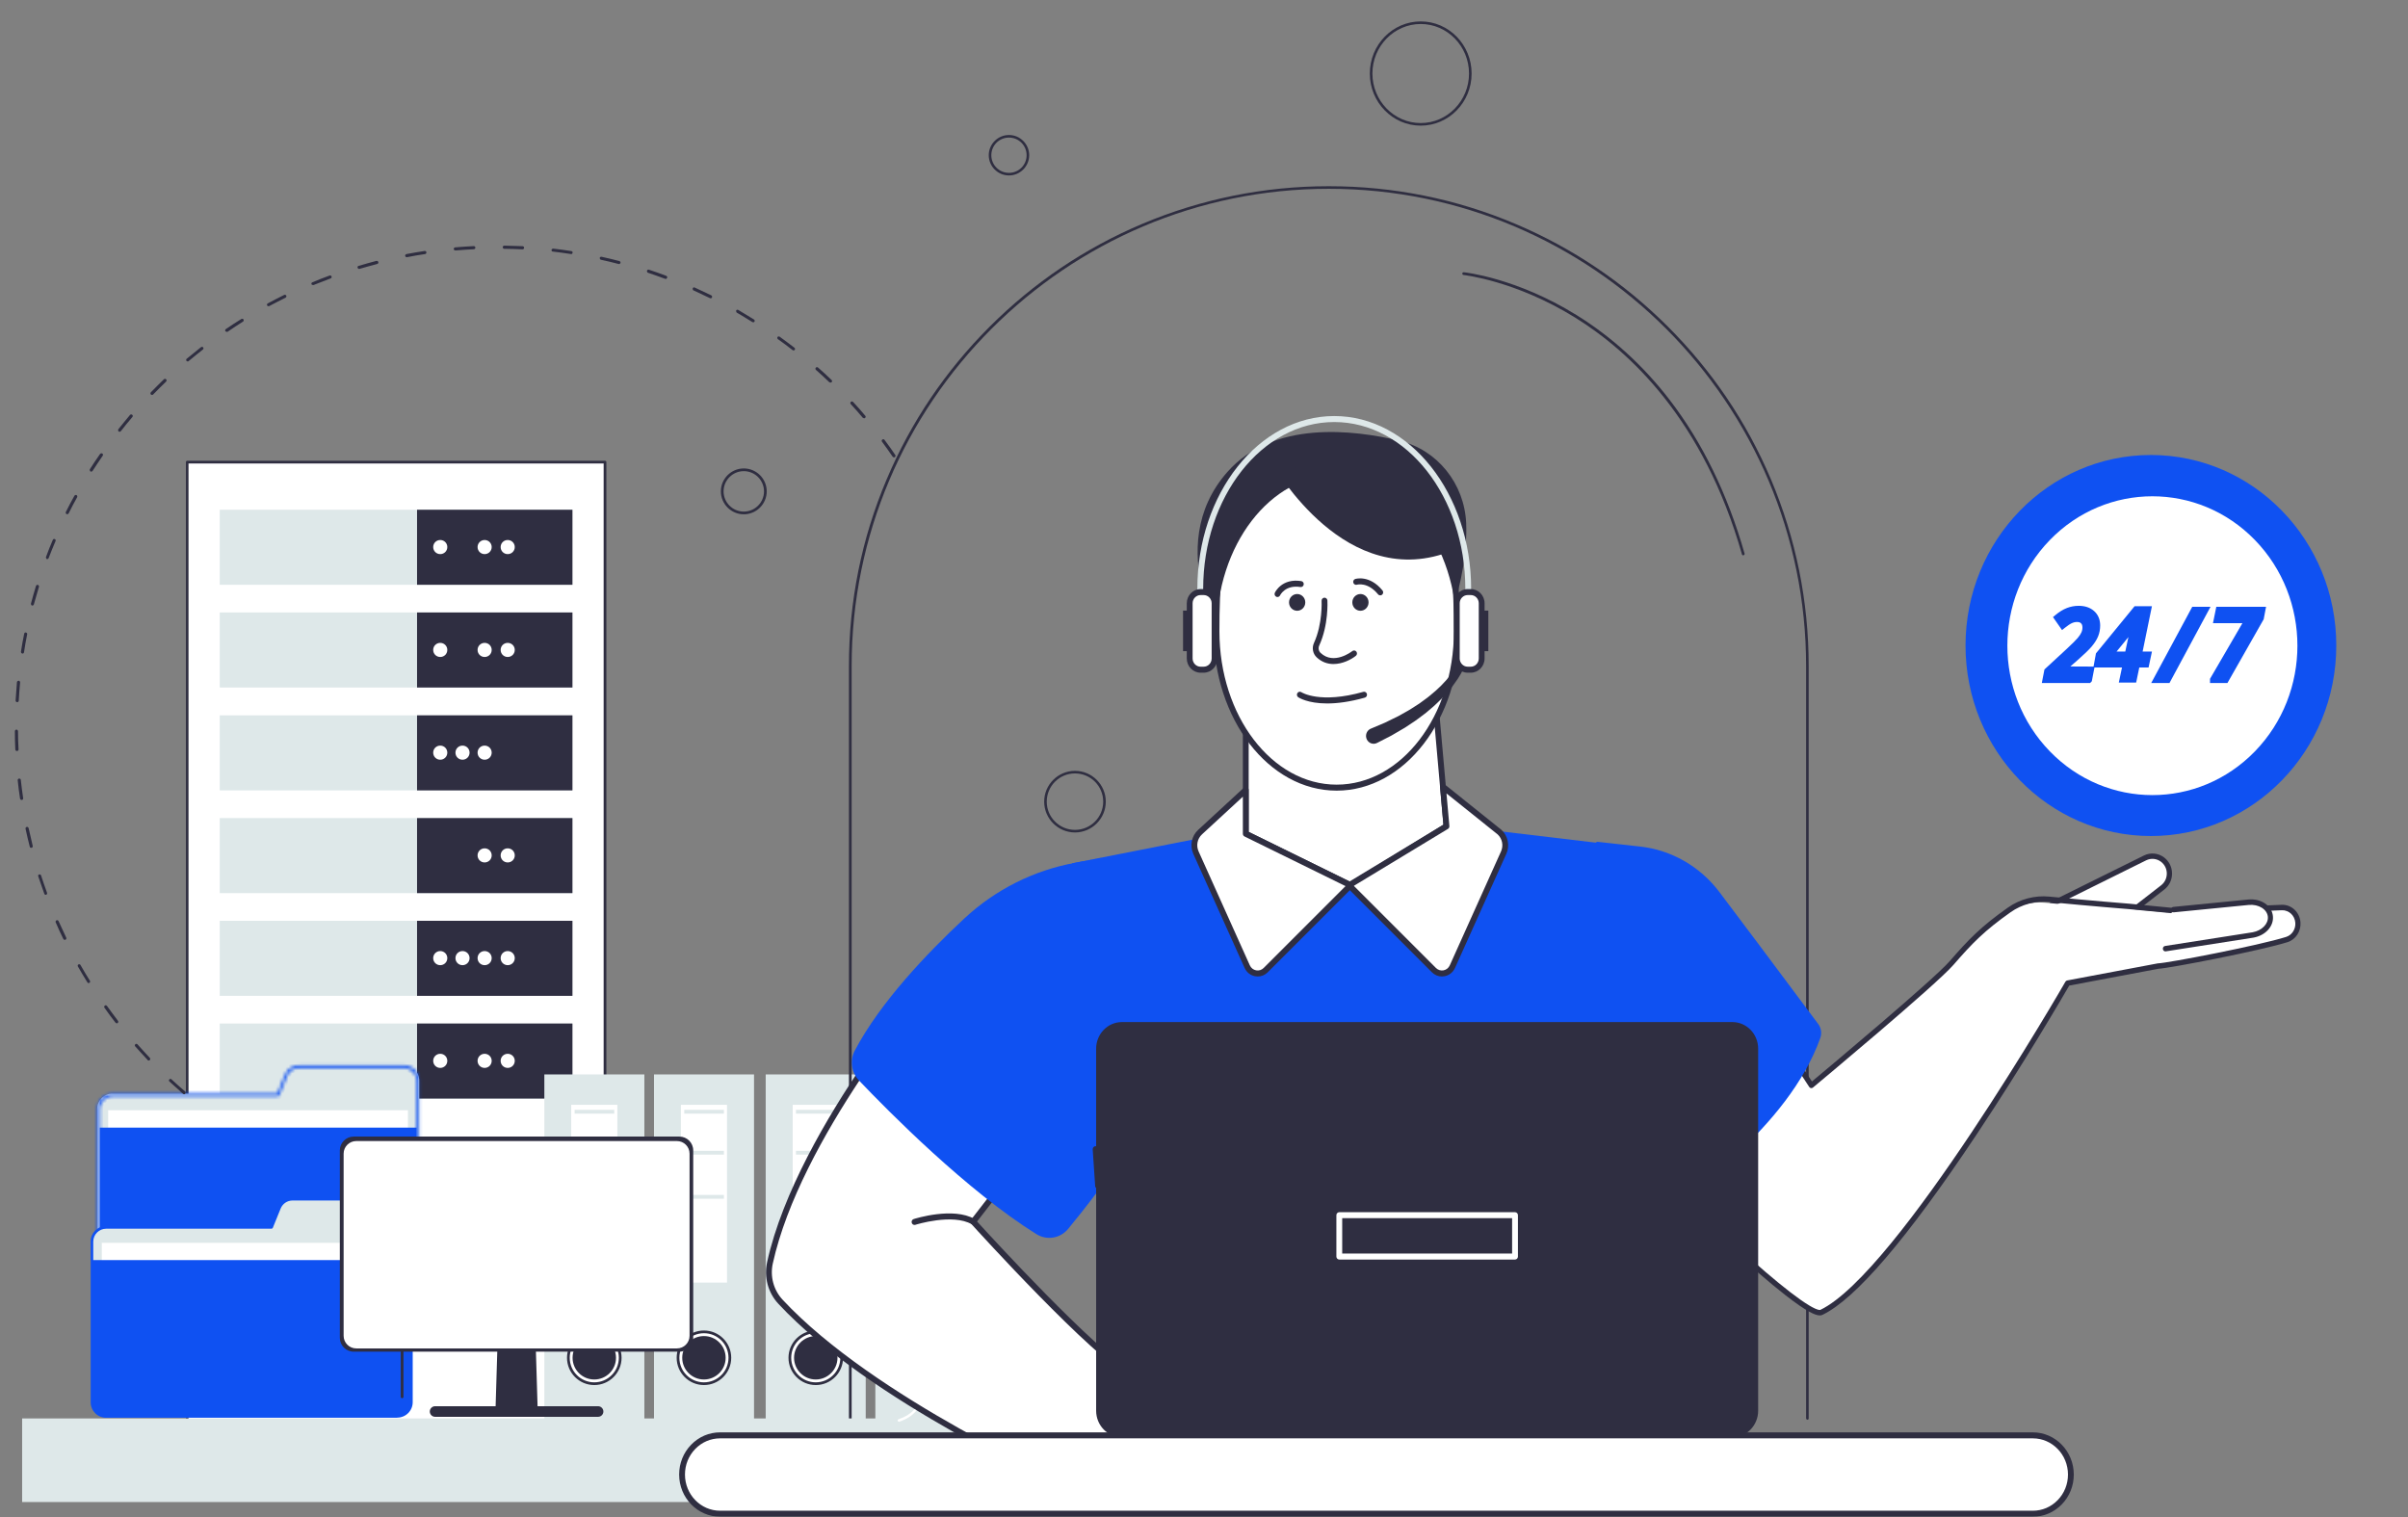 <svg width="730" height="460" viewBox="0 0 730 460" fill="none" xmlns="http://www.w3.org/2000/svg">
<rect x="0" y="0" width="730" height="460" fill="#808080" stroke="none"/>
<mask id="mask0_9_1876" style="mask-type:luminance" maskUnits="userSpaceOnUse" x="0" y="0" width="730" height="460">
<path d="M729.88 0H0V460H729.88V0Z" fill="white"/>
</mask>
<g mask="url(#mask0_9_1876)">
<path d="M183.371 140.094H56.737V443.967H183.371V140.094Z" fill="white"/>
<path d="M183.413 444.378H56.779C56.573 444.378 56.367 444.213 56.367 443.966V140.095C56.367 139.889 56.532 139.683 56.779 139.683H183.413C183.618 139.683 183.824 139.848 183.824 140.095V443.966C183.824 444.172 183.66 444.378 183.413 444.378ZM57.149 443.596H183.001V140.506H57.149V443.555V443.596Z" fill="#2F2E41"/>
<path d="M173.539 154.535H66.611V177.286H173.539V154.535Z" fill="#DEE8E9"/>
<path d="M173.538 154.535H126.431V177.286H173.538V154.535Z" fill="#2F2E41"/>
<path d="M135.606 165.849C135.606 167.042 134.66 167.988 133.467 167.988C132.273 167.988 131.327 167.042 131.327 165.849C131.327 164.656 132.273 163.71 133.467 163.71C134.66 163.71 135.606 164.656 135.606 165.849Z" fill="white"/>
<path d="M149.059 165.849C149.059 167.042 148.113 167.988 146.92 167.988C145.727 167.988 144.781 167.042 144.781 165.849C144.781 164.656 145.727 163.71 146.92 163.71C148.113 163.71 149.059 164.656 149.059 165.849Z" fill="white"/>
<path d="M156.053 165.849C156.053 167.042 155.107 167.988 153.914 167.988C152.721 167.988 151.774 167.042 151.774 165.849C151.774 164.656 152.721 163.71 153.914 163.71C155.107 163.71 156.053 164.656 156.053 165.849Z" fill="white"/>
<path d="M173.539 185.679H66.611V208.431H173.539V185.679Z" fill="#DEE8E9"/>
<path d="M173.538 185.679H126.431V208.431H173.538V185.679Z" fill="#2F2E41"/>
<path d="M135.606 197.034C135.606 198.227 134.66 199.174 133.467 199.174C132.273 199.174 131.327 198.227 131.327 197.034C131.327 195.841 132.273 194.895 133.467 194.895C134.66 194.895 135.606 195.841 135.606 197.034Z" fill="white"/>
<path d="M149.059 197.034C149.059 198.227 148.113 199.174 146.92 199.174C145.727 199.174 144.781 198.227 144.781 197.034C144.781 195.841 145.727 194.895 146.92 194.895C148.113 194.895 149.059 195.841 149.059 197.034Z" fill="white"/>
<path d="M156.053 197.034C156.053 198.227 155.107 199.174 153.914 199.174C152.721 199.174 151.774 198.227 151.774 197.034C151.774 195.841 152.721 194.895 153.914 194.895C155.107 194.895 156.053 195.841 156.053 197.034Z" fill="white"/>
<path d="M173.539 216.865H66.611V239.616H173.539V216.865Z" fill="#DEE8E9"/>
<path d="M173.538 216.865H126.431V239.616H173.538V216.865Z" fill="#2F2E41"/>
<path d="M135.606 228.179C135.606 229.372 134.66 230.318 133.467 230.318C132.273 230.318 131.327 229.372 131.327 228.179C131.327 226.986 132.273 226.04 133.467 226.04C134.66 226.04 135.606 226.986 135.606 228.179Z" fill="white"/>
<path d="M142.353 228.179C142.353 229.372 141.407 230.318 140.214 230.318C139.021 230.318 138.075 229.372 138.075 228.179C138.075 226.986 139.021 226.04 140.214 226.04C141.407 226.04 142.353 226.986 142.353 228.179Z" fill="white"/>
<path d="M149.059 228.179C149.059 229.372 148.113 230.318 146.92 230.318C145.727 230.318 144.781 229.372 144.781 228.179C144.781 226.986 145.727 226.04 146.92 226.04C148.113 226.04 149.059 226.986 149.059 228.179Z" fill="white"/>
<path d="M173.539 248.009H66.611V270.76H173.539V248.009Z" fill="#DEE8E9"/>
<path d="M173.538 248.009H126.431V270.761H173.538V248.009Z" fill="#2F2E41"/>
<path d="M149.059 259.323C149.059 260.516 148.113 261.462 146.92 261.462C145.727 261.462 144.781 260.516 144.781 259.323C144.781 258.13 145.727 257.184 146.92 257.184C148.113 257.184 149.059 258.13 149.059 259.323Z" fill="white"/>
<path d="M156.053 259.323C156.053 260.516 155.107 261.462 153.914 261.462C152.721 261.462 151.774 260.516 151.774 259.323C151.774 258.13 152.721 257.184 153.914 257.184C155.107 257.184 156.053 258.13 156.053 259.323Z" fill="white"/>
<path d="M173.539 279.153H66.611V301.904H173.539V279.153Z" fill="#DEE8E9"/>
<path d="M173.538 279.153H126.431V301.904H173.538V279.153Z" fill="#2F2E41"/>
<path d="M135.606 290.467C135.606 291.66 134.66 292.606 133.467 292.606C132.273 292.606 131.327 291.66 131.327 290.467C131.327 289.274 132.273 288.328 133.467 288.328C134.66 288.328 135.606 289.274 135.606 290.467Z" fill="white"/>
<path d="M142.353 290.467C142.353 291.66 141.407 292.606 140.214 292.606C139.021 292.606 138.075 291.66 138.075 290.467C138.075 289.274 139.021 288.328 140.214 288.328C141.407 288.328 142.353 289.274 142.353 290.467Z" fill="white"/>
<path d="M149.059 290.467C149.059 291.66 148.113 292.606 146.92 292.606C145.727 292.606 144.781 291.66 144.781 290.467C144.781 289.274 145.727 288.328 146.92 288.328C148.113 288.328 149.059 289.274 149.059 290.467Z" fill="white"/>
<path d="M156.053 290.467C156.053 291.66 155.107 292.606 153.914 292.606C152.721 292.606 151.774 291.66 151.774 290.467C151.774 289.274 152.721 288.328 153.914 288.328C155.107 288.328 156.053 289.274 156.053 290.467Z" fill="white"/>
<path d="M173.539 310.297H66.611V333.049H173.539V310.297Z" fill="#DEE8E9"/>
<path d="M173.538 310.297H126.431V333.049H173.538V310.297Z" fill="#2F2E41"/>
<path d="M135.606 321.611C135.606 322.804 134.66 323.751 133.467 323.751C132.273 323.751 131.327 322.804 131.327 321.611C131.327 320.418 132.273 319.472 133.467 319.472C134.66 319.472 135.606 320.418 135.606 321.611Z" fill="white"/>
<path d="M149.059 321.611C149.059 322.804 148.113 323.751 146.92 323.751C145.727 323.751 144.781 322.804 144.781 321.611C144.781 320.418 145.727 319.472 146.92 319.472C148.113 319.472 149.059 320.418 149.059 321.611Z" fill="white"/>
<path d="M156.053 321.611C156.053 322.804 155.107 323.751 153.914 323.751C152.721 323.751 151.774 322.804 151.774 321.611C151.774 320.418 152.721 319.472 153.914 319.472C155.107 319.472 156.053 320.418 156.053 321.611Z" fill="white"/>
<path d="M126.678 327.618V384.929C126.678 387.315 124.745 389.207 122.4 389.207H34.151C31.765 389.207 29.872 387.274 29.872 384.929V336.176C29.872 333.79 31.806 331.897 34.151 331.897H84.302L86.689 326.014C87.347 324.368 88.91 323.34 90.68 323.34H122.4C124.786 323.34 126.678 325.273 126.678 327.618Z" fill="#DEE8E9"/>
<path d="M123.675 336.587H32.793V386.328H123.675V336.587Z" fill="white"/>
<path d="M126.678 341.854V385.381C126.678 387.521 124.745 389.249 122.4 389.249H34.151C31.765 389.249 29.872 387.521 29.872 385.381V341.854H126.72H126.678Z" fill="#0F51F2"/>
<path d="M122.4 389.66H34.151C31.559 389.66 29.461 387.562 29.461 384.97V336.217C29.461 333.625 31.559 331.527 34.151 331.527H84.056L86.319 325.891C87.018 324.122 88.746 322.928 90.68 322.928H122.4C124.992 322.928 127.09 325.027 127.09 327.619V384.929C127.09 387.521 124.992 389.619 122.4 389.619V389.66ZM34.151 332.35C32.011 332.35 30.242 334.119 30.242 336.258V385.011C30.242 387.151 32.011 388.92 34.151 388.92H122.4C124.539 388.92 126.308 387.151 126.308 385.011V327.701C126.308 325.562 124.58 323.792 122.4 323.792H90.68C89.075 323.792 87.676 324.739 87.059 326.22L84.673 332.103C84.673 332.103 84.467 332.35 84.303 332.35H34.151Z" fill="#DEE8E9"/>
<mask id="mask1_9_1876" style="mask-type:luminance" maskUnits="userSpaceOnUse" x="29" y="322" width="99" height="68">
<path d="M122.4 389.66H34.151C31.559 389.66 29.461 387.562 29.461 384.97V336.217C29.461 333.625 31.559 331.527 34.151 331.527H84.056L86.319 325.891C87.018 324.122 88.746 322.928 90.68 322.928H122.4C124.992 322.928 127.09 325.027 127.09 327.619V384.929C127.09 387.521 124.992 389.619 122.4 389.619V389.66ZM34.151 332.35C32.011 332.35 30.242 334.119 30.242 336.258V385.011C30.242 387.151 32.011 388.92 34.151 388.92H122.4C124.539 388.92 126.308 387.151 126.308 385.011V327.701C126.308 325.562 124.58 323.792 122.4 323.792H90.68C89.075 323.792 87.676 324.739 87.059 326.22L84.673 332.103C84.673 332.103 84.467 332.35 84.303 332.35H34.151Z" fill="white"/>
</mask>
<g mask="url(#mask1_9_1876)">
<path d="M122.4 389.66V390.66H123.4V389.66H122.4ZM84.056 331.527V332.527H84.732L84.984 331.9L84.056 331.527ZM86.319 325.891L87.246 326.263L87.249 326.258L86.319 325.891ZM122.4 389.619V388.619H121.4V389.619H122.4ZM87.059 326.22L86.136 325.835L86.132 325.844L87.059 326.22ZM84.673 332.103L85.441 332.743L85.541 332.623L85.6 332.479L84.673 332.103ZM122.4 388.66H34.151V390.66H122.4V388.66ZM34.151 388.66C32.111 388.66 30.461 387.01 30.461 384.97H28.461C28.461 388.114 31.007 390.66 34.151 390.66V388.66ZM30.461 384.97V336.217H28.461V384.97H30.461ZM30.461 336.217C30.461 334.178 32.111 332.527 34.151 332.527V330.527C31.007 330.527 28.461 333.073 28.461 336.217H30.461ZM34.151 332.527H84.056V330.527H34.151V332.527ZM84.984 331.9L87.246 326.263L85.391 325.518L83.128 331.155L84.984 331.9ZM87.249 326.258C87.798 324.868 89.159 323.928 90.68 323.928V321.928C88.333 321.928 86.238 323.375 85.388 325.523L87.249 326.258ZM90.68 323.928H122.4V321.928H90.68V323.928ZM122.4 323.928C124.44 323.928 126.09 325.579 126.09 327.619H128.09C128.09 324.474 125.544 321.928 122.4 321.928V323.928ZM126.09 327.619V384.929H128.09V327.619H126.09ZM126.09 384.929C126.09 386.969 124.44 388.619 122.4 388.619V390.619C125.544 390.619 128.09 388.073 128.09 384.929H126.09ZM121.4 389.619V389.66H123.4V389.619H121.4ZM34.151 331.35C31.459 331.35 29.242 333.567 29.242 336.258H31.242C31.242 334.671 32.564 333.35 34.151 333.35V331.35ZM29.242 336.258V385.011H31.242V336.258H29.242ZM29.242 385.011C29.242 387.703 31.459 389.92 34.151 389.92V387.92C32.564 387.92 31.242 386.598 31.242 385.011H29.242ZM34.151 389.92H122.4V387.92H34.151V389.92ZM122.4 389.92C125.092 389.92 127.308 387.703 127.308 385.011H125.308C125.308 386.598 123.987 387.92 122.4 387.92V389.92ZM127.308 385.011V327.701H125.308V385.011H127.308ZM127.308 327.701C127.308 325.016 125.14 322.792 122.4 322.792V324.792C124.021 324.792 125.308 326.107 125.308 327.701H127.308ZM122.4 322.792H90.68V324.792H122.4V322.792ZM90.68 322.792C88.665 322.792 86.906 323.987 86.136 325.835L87.982 326.604C88.446 325.49 89.485 324.792 90.68 324.792V322.792ZM86.132 325.844L83.746 331.727L85.6 332.479L87.986 326.596L86.132 325.844ZM84.673 332.103C83.905 331.463 83.905 331.463 83.905 331.463C83.905 331.463 83.905 331.462 83.905 331.462C83.905 331.462 83.905 331.462 83.905 331.462C83.905 331.461 83.906 331.461 83.906 331.461C83.907 331.46 83.908 331.459 83.908 331.459C83.909 331.458 83.91 331.457 83.911 331.456C83.912 331.454 83.913 331.453 83.913 331.453C83.914 331.452 83.913 331.453 83.911 331.455C83.906 331.461 83.901 331.465 83.899 331.467C83.893 331.472 83.911 331.455 83.951 331.433C83.98 331.418 84.108 331.35 84.303 331.35V333.35C84.58 333.35 84.795 333.251 84.909 333.189C85.034 333.121 85.133 333.043 85.2 332.986C85.27 332.926 85.327 332.869 85.365 332.828C85.385 332.807 85.401 332.789 85.414 332.775C85.42 332.768 85.426 332.761 85.43 332.756C85.433 332.753 85.435 332.751 85.436 332.749C85.437 332.748 85.438 332.747 85.439 332.746C85.439 332.745 85.44 332.745 85.44 332.745C85.44 332.744 85.44 332.744 85.441 332.744C85.441 332.744 85.441 332.743 85.441 332.743C85.441 332.742 85.441 332.743 84.673 332.103ZM84.303 331.35H34.151V333.35H84.303V331.35Z" fill="#0F51F2"/>
</g>
<path d="M228.586 325.726H198.265V430.267H228.586V325.726Z" fill="#DEE8E9"/>
<path d="M220.399 334.941H206.411V388.837H220.399V334.941Z" fill="white"/>
<path d="M213.405 419.488C217.745 419.488 221.263 415.969 221.263 411.63C221.263 407.29 217.745 403.771 213.405 403.771C209.066 403.771 205.547 407.29 205.547 411.63C205.547 415.969 209.066 419.488 213.405 419.488Z" fill="white"/>
<path d="M213.405 419.899C208.838 419.899 205.135 416.196 205.135 411.63C205.135 407.063 208.838 403.36 213.405 403.36C217.971 403.36 221.674 407.063 221.674 411.63C221.674 416.196 217.971 419.899 213.405 419.899ZM213.405 404.183C209.291 404.183 205.958 407.515 205.958 411.63C205.958 415.744 209.291 419.076 213.405 419.076C217.519 419.076 220.851 415.744 220.851 411.63C220.851 407.515 217.519 404.183 213.405 404.183Z" fill="#2F2E41"/>
<path d="M213.405 418.212C217.04 418.212 219.988 415.265 219.988 411.63C219.988 407.994 217.04 405.047 213.405 405.047C209.769 405.047 206.822 407.994 206.822 411.63C206.822 415.265 209.769 418.212 213.405 418.212Z" fill="#2F2E41"/>
<path d="M219.453 336.464H207.439V337.616H219.453V336.464Z" fill="#DEE8E9"/>
<path d="M219.453 348.888H207.439V350.04H219.453V348.888Z" fill="#DEE8E9"/>
<path d="M219.453 362.26H207.439V363.411H219.453V362.26Z" fill="#DEE8E9"/>
<path d="M195.344 325.726H165.022V430.266H195.344V325.726Z" fill="#DEE8E9"/>
<path d="M187.157 334.941H173.168V388.837H187.157V334.941Z" fill="white"/>
<path d="M172.305 411.63C172.305 415.991 175.843 419.488 180.163 419.488C184.483 419.488 188.021 415.949 188.021 411.63C188.021 407.31 184.483 403.771 180.163 403.771C175.843 403.771 172.305 407.31 172.305 411.63Z" fill="white"/>
<path d="M180.163 419.899C175.596 419.899 171.893 416.196 171.893 411.63C171.893 407.063 175.596 403.36 180.163 403.36C184.729 403.36 188.432 407.063 188.432 411.63C188.432 416.196 184.729 419.899 180.163 419.899ZM180.163 404.183C176.048 404.183 172.716 407.515 172.716 411.63C172.716 415.744 176.048 419.076 180.163 419.076C184.277 419.076 187.609 415.744 187.609 411.63C187.609 407.515 184.277 404.183 180.163 404.183Z" fill="#2F2E41"/>
<path d="M180.162 418.212C183.798 418.212 186.745 415.265 186.745 411.63C186.745 407.994 183.798 405.047 180.162 405.047C176.527 405.047 173.58 407.994 173.58 411.63C173.58 415.265 176.527 418.212 180.162 418.212Z" fill="#2F2E41"/>
<path d="M186.21 336.464H174.197V337.616H186.21V336.464Z" fill="#DEE8E9"/>
<path d="M186.21 348.888H174.197V350.04H186.21V348.888Z" fill="#DEE8E9"/>
<path d="M186.21 362.26H174.197V363.411H186.21V362.26Z" fill="#DEE8E9"/>
<path d="M295.688 325.726H265.366V430.267H295.688V325.726Z" fill="#DEE8E9"/>
<path d="M287.542 334.941H273.554V388.837H287.542V334.941Z" fill="white"/>
<path d="M272.648 411.63C272.648 415.991 276.187 419.488 280.507 419.488C284.826 419.488 288.365 415.949 288.365 411.63C288.365 407.31 284.826 403.771 280.507 403.771C276.187 403.771 272.648 407.31 272.648 411.63Z" fill="white"/>
<path d="M280.548 419.899C275.981 419.899 272.278 416.196 272.278 411.63C272.278 407.063 275.981 403.36 280.548 403.36C285.115 403.36 288.817 407.063 288.817 411.63C288.817 416.196 285.115 419.899 280.548 419.899ZM280.548 404.183C276.434 404.183 273.101 407.515 273.101 411.63C273.101 415.744 276.434 419.076 280.548 419.076C284.662 419.076 287.994 415.744 287.994 411.63C287.994 407.515 284.662 404.183 280.548 404.183Z" fill="#2F2E41"/>
<path d="M273.965 411.63C273.965 415.25 276.927 418.212 280.548 418.212C284.168 418.212 287.13 415.25 287.13 411.63C287.13 408.009 284.168 405.047 280.548 405.047C276.927 405.047 273.965 408.009 273.965 411.63Z" fill="#2F2E41"/>
<path d="M286.554 336.464H274.541V337.616H286.554V336.464Z" fill="#DEE8E9"/>
<path d="M286.554 348.888H274.541V350.04H286.554V348.888Z" fill="#DEE8E9"/>
<path d="M286.554 362.26H274.541V363.411H286.554V362.26Z" fill="#DEE8E9"/>
<path d="M262.446 325.726H232.125V430.267H262.446V325.726Z" fill="#DEE8E9"/>
<path d="M254.3 334.941H240.312V388.837H254.3V334.941Z" fill="white"/>
<path d="M239.407 411.63C239.407 415.991 242.945 419.488 247.265 419.488C251.585 419.488 255.123 415.949 255.123 411.63C255.123 407.31 251.585 403.771 247.265 403.771C242.945 403.771 239.407 407.31 239.407 411.63Z" fill="white"/>
<path d="M247.306 419.899C242.739 419.899 239.037 416.196 239.037 411.63C239.037 407.063 242.739 403.36 247.306 403.36C251.873 403.36 255.576 407.063 255.576 411.63C255.576 416.196 251.873 419.899 247.306 419.899ZM247.306 404.183C243.192 404.183 239.859 407.515 239.859 411.63C239.859 415.744 243.192 419.076 247.306 419.076C251.42 419.076 254.753 415.744 254.753 411.63C254.753 407.515 251.42 404.183 247.306 404.183Z" fill="#2F2E41"/>
<path d="M240.723 411.63C240.723 415.25 243.685 418.212 247.305 418.212C250.926 418.212 253.888 415.25 253.888 411.63C253.888 408.009 250.926 405.047 247.305 405.047C243.685 405.047 240.723 408.009 240.723 411.63Z" fill="#2F2E41"/>
<path d="M253.312 336.464H241.299V337.616H253.312V336.464Z" fill="#DEE8E9"/>
<path d="M253.312 348.888H241.299V350.04H253.312V348.888Z" fill="#DEE8E9"/>
<path d="M253.312 362.26H241.299V363.411H253.312V362.26Z" fill="#DEE8E9"/>
<path d="M124.704 367.814V425.124C124.704 427.51 122.77 429.403 120.425 429.403H32.176C29.79 429.403 27.898 427.469 27.898 425.124V376.371C27.898 373.985 29.831 372.093 32.176 372.093H82.328L84.714 366.209C85.372 364.564 86.936 363.535 88.705 363.535H120.425C122.811 363.535 124.704 365.469 124.704 367.814Z" fill="#DEE8E9"/>
<path d="M121.742 376.783H30.86V426.523H121.742V376.783Z" fill="white"/>
<path d="M124.704 382.008V425.536C124.704 427.675 122.77 429.403 120.425 429.403H32.176C29.79 429.403 27.898 427.675 27.898 425.536V382.008H124.745H124.704Z" fill="#0F51F2"/>
<path d="M121.906 423.89C121.7 423.89 121.495 423.725 121.495 423.478V383.324C121.495 383.119 121.659 382.913 121.906 382.913C122.153 382.913 122.317 383.077 122.317 383.324V423.478C122.317 423.684 122.153 423.89 121.906 423.89Z" fill="#2F2E41"/>
<path d="M120.425 429.814H32.176C29.584 429.814 27.486 427.716 27.486 425.124V376.371C27.486 373.779 29.584 371.681 32.176 371.681H82.081L84.343 366.044C85.043 364.275 86.771 363.082 88.704 363.082H120.425C123.017 363.082 125.115 365.18 125.115 367.772V425.083C125.115 427.675 123.017 429.773 120.425 429.773V429.814ZM32.176 372.504C30.036 372.504 28.267 374.273 28.267 376.412V425.165C28.267 427.304 30.036 429.074 32.176 429.074H120.425C122.564 429.074 124.333 427.304 124.333 425.165V367.855C124.333 365.715 122.564 363.946 120.425 363.946H88.704C87.1 363.946 85.701 364.892 85.084 366.374L82.698 372.257C82.698 372.257 82.492 372.504 82.328 372.504H32.176Z" fill="#0F51F2"/>
<path d="M163.006 427.634H150.211L151.569 382.542H161.648L163.006 427.634Z" fill="#2F2E41"/>
<path d="M181.314 429.526H131.903C130.998 429.526 130.298 428.786 130.298 427.922C130.298 427.017 131.039 426.317 131.903 426.317H181.314C182.219 426.317 182.918 427.058 182.918 427.922C182.918 428.827 182.178 429.526 181.314 429.526Z" fill="#2F2E41"/>
<path d="M205.958 344.569H107.218C104.9 344.569 103.021 346.447 103.021 348.765V405.582C103.021 407.899 104.9 409.778 107.218 409.778H205.958C208.276 409.778 210.154 407.899 210.154 405.582V348.765C210.154 346.447 208.276 344.569 205.958 344.569Z" fill="#2F2E41"/>
<path d="M205.217 345.927H108C105.886 345.927 104.173 347.64 104.173 349.753V404.965C104.173 407.078 105.886 408.791 108 408.791H205.217C207.33 408.791 209.043 407.078 209.043 404.965V349.753C209.043 347.64 207.33 345.927 205.217 345.927Z" fill="white"/>
<path d="M547.943 430.39C547.737 430.39 547.531 430.225 547.531 429.979V201.93C547.531 122.157 482.61 57.235 402.836 57.235C323.063 57.235 258.182 122.157 258.182 201.93V430.02C258.182 430.225 258.018 430.431 257.771 430.431C257.524 430.431 257.359 430.267 257.359 430.02V201.93C257.359 182.306 261.186 163.257 268.797 145.32C276.12 127.999 286.611 112.447 299.982 99.076C313.353 85.705 328.905 75.214 346.225 67.891C364.163 60.321 383.212 56.454 402.836 56.454C422.461 56.454 441.509 60.28 459.447 67.891C476.768 75.214 492.319 85.705 505.69 99.076C519.061 112.447 529.552 127.999 536.876 145.32C544.446 163.257 548.313 182.306 548.313 201.93V430.02C548.313 430.225 548.148 430.431 547.902 430.431L547.943 430.39Z" fill="#2F2E41"/>
<path d="M430.7 38.089C422.183 38.089 415.271 31.012 415.271 22.29C415.271 13.568 422.183 6.492 430.7 6.492C439.216 6.492 446.128 13.568 446.128 22.29C446.128 31.012 439.216 38.089 430.7 38.089ZM430.7 7.274C422.636 7.274 416.053 14.021 416.053 22.29C416.053 30.56 422.636 37.307 430.7 37.307C438.763 37.307 445.346 30.56 445.346 22.29C445.346 14.021 438.763 7.274 430.7 7.274Z" fill="#2F2E41"/>
<path d="M528.47 168.403C528.47 168.403 528.141 168.279 528.1 168.115C516.539 127.467 494.199 106.608 477.454 96.24C459.352 85.05 443.841 83.404 443.677 83.363C443.471 83.363 443.307 83.157 443.307 82.911C443.307 82.664 443.512 82.54 443.759 82.54C443.924 82.54 459.64 84.186 477.907 95.5C488.604 102.124 498.107 110.763 506.089 121.131C516.086 134.091 523.739 149.807 528.881 167.827C528.923 168.033 528.799 168.279 528.593 168.32C528.593 168.32 528.511 168.32 528.47 168.32V168.403Z" fill="#2F2E41"/>
<path d="M297.54 430.02H6.709V455.363H297.54V430.02Z" fill="#DEE8E9"/>
<path d="M278.202 417.39C278.202 417.39 277.996 417.349 277.914 417.266C277.75 417.102 277.791 416.855 277.914 416.69C277.996 416.608 287.13 408.256 298.65 405.582C298.855 405.541 299.061 405.664 299.143 405.87C299.226 406.076 299.061 406.282 298.855 406.364C287.5 408.997 278.572 417.184 278.49 417.266C278.408 417.349 278.326 417.39 278.202 417.39Z" fill="white"/>
<path d="M272.525 431.049C272.525 431.049 272.196 430.925 272.155 430.761C272.072 430.555 272.196 430.308 272.402 430.267C280.342 427.634 278.82 421.175 278.737 420.887C278.696 420.681 278.82 420.475 279.025 420.393C279.231 420.352 279.437 420.475 279.519 420.681C279.519 420.763 279.972 422.573 279.354 424.754C278.778 426.77 277.133 429.485 272.648 431.007C272.607 431.007 272.566 431.007 272.525 431.007V431.049Z" fill="white"/>
<path d="M315.518 328.524C315.148 331.075 313.214 332.885 311.198 332.556C309.182 332.268 307.866 329.964 308.236 327.413C308.606 324.862 310.581 323.052 312.556 323.34C314.572 323.628 315.889 325.932 315.518 328.483V328.524Z" fill="white"/>
<path d="M311.61 333.008C311.61 333.008 311.281 333.008 311.117 333.008C310.006 332.844 309.059 332.144 308.442 331.075C307.825 330.005 307.619 328.73 307.825 327.413C308.237 324.657 310.376 322.682 312.598 323.011C314.49 323.299 315.889 325.15 315.971 327.495C315.971 327.701 315.807 327.907 315.601 327.907C315.395 327.907 315.19 327.742 315.19 327.537C315.148 325.603 313.996 324.039 312.515 323.793C310.705 323.505 308.977 325.191 308.648 327.495C308.483 328.647 308.648 329.758 309.183 330.663C309.677 331.527 310.417 332.062 311.281 332.186C311.569 332.227 311.898 332.186 312.186 332.186C312.392 332.144 312.598 332.268 312.639 332.515C312.68 332.72 312.556 332.926 312.31 332.967C312.063 333.008 311.857 333.049 311.61 333.049V333.008Z" fill="#2F2E41"/>
<path d="M328.149 330.869C328.149 331.363 327.779 331.733 327.285 331.733C326.791 331.733 326.421 331.363 326.421 330.869C326.421 330.375 326.791 330.005 327.285 330.005C327.779 330.005 328.149 330.375 328.149 330.869Z" fill="#2F2E41"/>
<path d="M325.35 330.005C325.35 330.005 325.103 329.964 325.021 329.841C324.898 329.676 324.939 329.429 325.103 329.265C325.144 329.224 326.461 328.236 328.107 328.853C328.312 328.936 328.436 329.141 328.353 329.347C328.271 329.553 328.065 329.676 327.86 329.594C326.626 329.141 325.638 329.841 325.597 329.882C325.515 329.923 325.432 329.964 325.35 329.964V330.005Z" fill="#2F2E41"/>
<path d="M225.486 155.918C221.659 155.918 218.533 152.792 218.533 148.965C218.533 145.139 221.659 142.012 225.486 142.012C229.312 142.012 232.439 145.139 232.439 148.965C232.439 152.792 229.312 155.918 225.486 155.918ZM225.486 142.835C222.112 142.835 219.356 145.592 219.356 148.965C219.356 152.339 222.112 155.095 225.486 155.095C228.859 155.095 231.616 152.339 231.616 148.965C231.616 145.592 228.859 142.835 225.486 142.835Z" fill="#2F2E41"/>
<path d="M305.875 53.188C302.502 53.188 299.745 50.431 299.745 47.057C299.745 43.684 302.502 40.927 305.875 40.927C309.249 40.927 312.005 43.684 312.005 47.057C312.005 50.431 309.249 53.188 305.875 53.188ZM305.875 41.709C302.913 41.709 300.527 44.095 300.527 47.057C300.527 50.02 302.913 52.406 305.875 52.406C308.837 52.406 311.224 50.02 311.224 47.057C311.224 44.095 308.837 41.709 305.875 41.709Z" fill="#2F2E41"/>
<path d="M325.887 252.37C320.744 252.37 316.548 248.174 316.548 243.031C316.548 237.888 320.744 233.692 325.887 233.692C331.03 233.692 335.226 237.888 335.226 243.031C335.226 248.174 331.03 252.37 325.887 252.37ZM325.887 234.474C321.156 234.474 317.33 238.3 317.33 243.031C317.33 247.762 321.156 251.588 325.887 251.588C330.618 251.588 334.444 247.762 334.444 243.031C334.444 238.3 330.618 234.474 325.887 234.474Z" fill="#2F2E41"/>
<path d="M54.56 330.733C53.481 329.789 52.401 328.845 51.353 327.865C51.173 327.708 51.151 327.371 51.344 327.222C51.501 327.042 51.839 327.02 51.987 327.213C53.359 328.476 54.731 329.739 56.129 330.899C56.309 331.056 56.363 331.357 56.175 331.573C56.017 331.753 55.716 331.807 55.5 331.619C55.176 331.335 54.852 331.052 54.529 330.769L54.56 330.733ZM44.751 321.329C43.473 319.958 42.196 318.587 40.986 317.212C40.806 317.055 40.851 316.713 41.044 316.564C41.202 316.384 41.543 316.429 41.692 316.623C42.902 317.998 44.179 319.369 45.42 320.709C45.6 320.866 45.587 321.172 45.398 321.388C45.241 321.568 44.935 321.554 44.755 321.397L44.751 321.329ZM35.053 310.055C35.053 310.055 35.017 310.024 34.981 309.992C33.834 308.545 32.714 306.994 31.666 305.506C31.517 305.313 31.567 305.038 31.792 304.854C31.985 304.706 32.259 304.755 32.444 304.98C33.528 306.499 34.643 307.983 35.759 309.466C35.907 309.659 35.894 309.965 35.7 310.114C35.543 310.294 35.269 310.244 35.089 310.087L35.053 310.055ZM26.583 297.886C26.583 297.886 26.511 297.823 26.475 297.792C25.489 296.232 24.531 294.568 23.614 293.004C23.497 292.775 23.546 292.5 23.775 292.383C24.005 292.266 24.279 292.316 24.396 292.545C25.318 294.177 26.272 295.773 27.257 297.333C27.374 297.562 27.325 297.837 27.095 297.954C26.933 298.066 26.695 298.048 26.551 297.922L26.583 297.886ZM19.375 284.853C19.375 284.853 19.268 284.759 19.232 284.727C18.408 283.055 17.616 281.347 16.892 279.634C16.775 279.404 16.892 279.126 17.121 279.009C17.35 278.892 17.629 279.009 17.746 279.238C18.502 280.915 19.294 282.623 20.081 284.264C20.198 284.493 20.081 284.772 19.852 284.889C19.654 284.97 19.483 284.948 19.34 284.822L19.375 284.853ZM13.58 271.15C13.58 271.15 13.472 271.056 13.432 270.957C12.806 269.203 12.181 267.45 11.587 265.661C11.501 265.395 11.654 265.148 11.888 265.098C12.121 265.049 12.4 265.166 12.45 265.4C13.008 267.157 13.633 268.911 14.259 270.664C14.344 270.929 14.223 271.141 13.994 271.258C13.828 271.303 13.657 271.28 13.513 271.155L13.58 271.15ZM9.174 256.947C9.174 256.947 9.03 256.821 9.021 256.687C8.562 254.888 8.134 253.054 7.742 251.251C7.693 251.017 7.846 250.77 8.111 250.684C8.345 250.635 8.592 250.787 8.678 251.053C9.069 252.856 9.497 254.69 9.92 256.457C9.97 256.691 9.853 256.97 9.552 257.024C9.385 257.069 9.246 257.01 9.138 256.916L9.174 256.947ZM6.233 242.375C6.233 242.375 6.089 242.249 6.08 242.115C5.788 240.271 5.562 238.423 5.368 236.539C5.35 236.27 5.539 236.054 5.809 236.036C6.079 236.017 6.294 236.206 6.313 236.476C6.502 238.293 6.763 240.172 7.02 241.984C7.07 242.218 6.885 242.501 6.616 242.519C6.481 242.528 6.341 242.47 6.269 242.407L6.233 242.375ZM4.804 227.601C4.804 227.601 4.655 227.407 4.646 227.272C4.556 225.415 4.497 223.522 4.51 221.692C4.492 221.423 4.716 221.238 4.95 221.189C5.22 221.171 5.404 221.395 5.454 221.629C5.477 223.491 5.5 225.352 5.622 227.173C5.64 227.443 5.451 227.659 5.181 227.677C5.046 227.686 4.943 227.659 4.835 227.565L4.804 227.601ZM4.894 212.758C4.894 212.758 4.709 212.533 4.732 212.362C4.843 210.492 4.991 208.653 5.139 206.814C5.157 206.575 5.382 206.391 5.652 206.373C5.921 206.355 6.074 206.616 6.092 206.885C5.945 208.724 5.765 210.599 5.685 212.434C5.667 212.672 5.478 212.888 5.172 212.875C5.069 212.848 4.966 212.821 4.894 212.758ZM6.481 198.018C6.481 198.018 6.328 197.758 6.35 197.587C6.633 195.739 6.952 193.922 7.338 192.101C7.387 191.827 7.648 191.674 7.891 191.759C8.134 191.844 8.318 192.069 8.233 192.312C7.878 194.097 7.528 195.95 7.277 197.762C7.227 198.036 6.967 198.189 6.76 198.135C6.656 198.108 6.62 198.077 6.548 198.014L6.481 198.018ZM9.539 183.485C9.539 183.485 9.35 183.193 9.372 183.022C9.862 181.228 10.351 179.434 10.908 177.635C10.994 177.392 11.254 177.239 11.497 177.324C11.74 177.41 11.893 177.671 11.808 177.913C11.282 179.676 10.757 181.439 10.267 183.233C10.182 183.476 9.921 183.629 9.714 183.575C9.678 183.544 9.575 183.517 9.539 183.485ZM14.08 169.361C14.08 169.361 13.855 169.037 13.945 168.862C14.574 167.126 15.271 165.385 16.003 163.677C16.088 163.434 16.385 163.312 16.596 163.434C16.839 163.519 16.961 163.816 16.84 164.027C16.107 165.736 15.411 167.476 14.746 169.181C14.66 169.423 14.4 169.576 14.121 169.46C14.085 169.428 14.049 169.397 14.013 169.365L14.08 169.361ZM20.047 155.784C20.047 155.784 19.854 155.425 19.944 155.249C20.78 153.567 21.651 151.917 22.559 150.298C22.681 150.087 22.946 150.001 23.189 150.086C23.4 150.208 23.486 150.473 23.4 150.716C22.492 152.335 21.621 153.985 20.816 155.631C20.695 155.842 20.398 155.964 20.187 155.843L20.115 155.78L20.047 155.784ZM27.346 142.864C27.346 142.864 27.116 142.473 27.238 142.261C28.217 140.705 29.265 139.145 30.348 137.616C30.505 137.436 30.77 137.35 31.018 137.503C31.265 137.656 31.283 137.926 31.13 138.173C30.078 139.666 29.067 141.258 28.052 142.783C27.894 142.963 27.629 143.048 27.418 142.927C27.418 142.927 27.418 142.927 27.382 142.895L27.346 142.864ZM35.953 130.771C35.773 130.613 35.755 130.343 35.876 130.132C37.031 128.666 38.222 127.231 39.413 125.797C39.571 125.617 39.872 125.563 40.088 125.751C40.268 125.909 40.322 126.21 40.133 126.426C38.906 127.829 37.751 129.295 36.627 130.725C36.47 130.905 36.169 130.959 35.989 130.802L35.953 130.771ZM45.738 119.581C45.558 119.423 45.572 119.118 45.729 118.938C47.028 117.597 48.363 116.288 49.698 114.98C49.855 114.8 50.161 114.813 50.377 115.002C50.557 115.159 50.543 115.465 50.355 115.681C49.051 116.954 47.716 118.263 46.417 119.603C46.26 119.783 45.954 119.769 45.774 119.612L45.738 119.581ZM56.576 109.438C56.576 109.438 56.576 109.438 56.54 109.407C56.36 109.249 56.405 108.908 56.598 108.759C58.01 107.581 59.489 106.398 60.936 105.251C61.129 105.102 61.435 105.116 61.584 105.309C61.732 105.502 61.718 105.808 61.525 105.956C60.078 107.103 58.63 108.25 57.187 109.465C57.03 109.645 56.756 109.595 56.576 109.438ZM68.408 100.482L68.336 100.419C68.187 100.226 68.268 99.916 68.461 99.767C70.017 98.715 71.541 97.698 73.168 96.708C73.397 96.591 73.672 96.641 73.82 96.834C73.937 97.063 73.888 97.338 73.694 97.486C72.135 98.471 70.543 99.493 69.055 100.54C68.893 100.653 68.655 100.635 68.511 100.509L68.408 100.482ZM81.099 92.722C81.099 92.722 81.027 92.659 80.991 92.628C80.874 92.399 80.923 92.124 81.184 91.971C82.82 91.117 84.488 90.226 86.16 89.402C86.39 89.285 86.669 89.402 86.786 89.632C86.903 89.861 86.786 90.14 86.556 90.257C84.884 91.08 83.248 91.935 81.611 92.79C81.449 92.902 81.243 92.848 81.099 92.722ZM94.559 86.333C94.559 86.333 94.451 86.239 94.446 86.171C94.329 85.942 94.446 85.663 94.712 85.578C96.424 84.853 98.173 84.16 99.927 83.535C100.192 83.45 100.403 83.571 100.52 83.8C100.606 84.065 100.485 84.277 100.255 84.394C98.538 85.051 96.789 85.744 95.072 86.401C94.905 86.446 94.734 86.423 94.59 86.297L94.559 86.333ZM108.555 81.365C108.555 81.365 108.411 81.239 108.406 81.172C108.321 80.907 108.474 80.659 108.707 80.61C110.501 80.083 112.295 79.556 114.094 79.097C114.327 79.048 114.606 79.165 114.692 79.43C114.777 79.695 114.624 79.942 114.359 80.028C112.561 80.487 110.767 81.014 109.004 81.504C108.838 81.549 108.667 81.527 108.559 81.433L108.555 81.365ZM122.987 77.858C122.987 77.858 122.843 77.732 122.834 77.597C122.785 77.364 122.937 77.116 123.203 77.031C125.042 76.671 126.885 76.378 128.728 76.085C128.962 76.035 129.246 76.22 129.264 76.489C129.282 76.759 129.129 77.007 128.859 77.025C127.047 77.281 125.172 77.61 123.401 77.966C123.266 77.975 123.095 77.953 122.987 77.858ZM137.721 75.821C137.721 75.821 137.541 75.664 137.564 75.493C137.546 75.224 137.734 75.008 138.004 74.99C139.857 74.832 141.745 74.705 143.602 74.615C143.872 74.597 144.088 74.785 144.106 75.055C144.124 75.325 143.935 75.541 143.665 75.559C141.808 75.649 139.987 75.771 138.135 75.929C138 75.938 137.897 75.911 137.789 75.817L137.721 75.821ZM152.555 75.269C152.555 75.269 152.406 75.075 152.397 74.94C152.415 74.702 152.604 74.486 152.874 74.468C154.74 74.512 156.606 74.557 158.44 74.637C158.678 74.655 158.894 74.844 158.881 75.15C158.863 75.388 158.674 75.604 158.369 75.591C156.534 75.51 154.632 75.434 152.802 75.421C152.667 75.43 152.595 75.367 152.523 75.304L152.555 75.269ZM167.353 76.208C167.353 76.208 167.168 75.984 167.191 75.813C167.208 75.574 167.433 75.39 167.703 75.372C169.547 75.587 171.426 75.834 173.207 76.121C173.481 76.171 173.665 76.395 173.58 76.638C173.531 76.912 173.306 77.097 173.063 77.011C171.215 76.729 169.403 76.478 167.559 76.262C167.456 76.235 167.352 76.208 167.281 76.145L167.353 76.208ZM181.98 78.65C181.98 78.65 181.791 78.358 181.813 78.187C181.863 77.913 182.16 77.791 182.366 77.845C184.188 78.231 186.013 78.685 187.771 79.143C188.014 79.228 188.167 79.489 188.113 79.696C188.028 79.939 187.767 80.092 187.56 80.038C185.802 79.58 183.977 79.126 182.155 78.74C182.119 78.708 182.016 78.681 181.944 78.618L181.98 78.65ZM196.266 82.571C196.266 82.571 196.077 82.279 196.131 82.072C196.217 81.829 196.477 81.676 196.72 81.762C198.487 82.355 200.255 82.948 201.959 83.612C202.202 83.698 202.355 83.959 202.238 84.237C202.153 84.48 201.892 84.633 201.613 84.516C199.877 83.887 198.141 83.258 196.374 82.665C196.338 82.634 196.266 82.571 196.23 82.54L196.266 82.571ZM210.108 87.945C210.108 87.945 209.914 87.585 210.004 87.41C210.089 87.167 210.386 87.045 210.598 87.167C212.275 87.935 213.988 88.735 215.634 89.539C215.846 89.66 215.931 89.926 215.846 90.169C215.76 90.412 215.428 90.501 215.216 90.38C213.57 89.576 211.857 88.776 210.18 88.008C210.18 88.008 210.108 87.945 210.072 87.913L210.108 87.945ZM270.671 138.493L270.599 138.43C269.583 136.906 268.467 135.423 267.383 133.903C267.235 133.71 267.248 133.404 267.509 133.251C267.702 133.103 268.008 133.116 268.161 133.377C269.276 134.86 270.36 136.38 271.413 137.935C271.561 138.128 271.481 138.439 271.287 138.587C271.125 138.7 270.887 138.682 270.743 138.556L270.671 138.493ZM223.298 94.717C223.298 94.717 223.068 94.326 223.19 94.114C223.311 93.903 223.576 93.817 223.823 93.97C225.411 94.914 227.034 95.889 228.591 96.869C228.77 97.026 228.856 97.291 228.735 97.503C228.613 97.714 228.312 97.768 228.101 97.647C226.545 96.667 224.921 95.692 223.37 94.78C223.37 94.78 223.334 94.748 223.298 94.717ZM261.616 126.702C261.616 126.702 261.616 126.702 261.58 126.67C260.402 125.259 259.156 123.852 257.915 122.512C257.735 122.355 257.748 122.049 257.937 121.833C258.094 121.653 258.4 121.667 258.616 121.855C259.893 123.226 261.139 124.633 262.318 126.045C262.498 126.202 262.453 126.544 262.259 126.692C262.102 126.872 261.828 126.823 261.648 126.666L261.616 126.702ZM235.764 102.824C235.764 102.824 235.566 102.397 235.687 102.186C235.845 102.006 236.11 101.921 236.357 102.073C237.886 103.157 239.353 104.312 240.85 105.431C241.03 105.588 241.084 105.889 240.927 106.069C240.77 106.249 240.468 106.303 240.288 106.146C238.822 104.991 237.325 103.872 235.831 102.82L235.764 102.824ZM251.442 115.9C250.138 114.632 248.73 113.338 247.363 112.142C247.183 111.985 247.129 111.683 247.318 111.468C247.475 111.288 247.776 111.234 247.992 111.422C249.396 112.649 250.767 113.913 252.108 115.212C252.288 115.369 252.31 115.706 252.117 115.855C251.959 116.034 251.654 116.021 251.474 115.864L251.442 115.9Z" fill="#2F2E41"/>
<path d="M622.299 274L650.205 260.199C651.908 259.357 653.923 259.544 655.45 260.685C658.208 262.747 658.243 266.942 655.521 269.056L636.52 283.79L622.299 274Z" fill="white"/>
<path d="M636.493 284.717C636.338 284.717 636.185 284.672 636.051 284.578L621.72 274.695C621.485 274.533 621.353 274.254 621.373 273.964C621.394 273.674 621.563 273.418 621.819 273.292L649.939 259.36C651.922 258.376 654.258 258.594 656.036 259.927C657.563 261.07 658.449 262.84 658.468 264.778C658.484 266.718 657.628 268.505 656.12 269.68L636.974 284.553C636.832 284.664 636.664 284.717 636.494 284.717H636.493ZM623.747 274.14L636.465 282.909L655.157 268.387C656.265 267.526 656.892 266.216 656.879 264.794C656.866 263.373 656.217 262.077 655.096 261.236C653.792 260.261 652.078 260.1 650.624 260.82L623.745 274.138L623.747 274.14Z" fill="#2F2E41"/>
<path d="M693.135 285.478C684.552 288.159 657.08 293.381 654.181 293.468L626.775 298.608C626.775 298.608 576.12 386.343 552.229 397.769C546.946 400.295 496.233 351.018 498.073 350.034L533.404 305.387L549.197 329.415C549.197 329.415 586.206 298.764 591.649 292.544C597.285 286.098 599.805 282.605 607.989 276.856C611.538 274.364 615.81 273.261 620.066 273.673C633.501 274.963 645.433 275.508 645.433 275.508L661.718 277.072L691.605 275.835C694.114 275.731 696.258 277.711 696.475 280.332C696.668 282.66 695.271 284.81 693.133 285.478H693.135Z" fill="white"/>
<path d="M551.675 398.79C550.316 398.79 547.671 397.629 541.368 392.732C536.607 389.033 530.394 383.667 523.399 377.218C512 366.707 498.455 353.15 497.241 350.508C496.962 349.899 497.135 349.475 497.363 349.24L532.708 304.347C532.865 304.147 533.1 304.037 533.345 304.05C533.59 304.062 533.816 304.194 533.955 304.405L549.298 327.865C554.289 323.699 586.116 297.071 591.065 291.385C596.86 284.723 600.488 280.95 608.686 275.162C612.353 272.574 616.828 271.387 621.289 271.821C634.582 273.105 645.454 273.964 645.563 273.973L661.833 275.543L691.712 274.301C694.649 274.192 697.145 276.497 697.399 279.58C697.624 282.299 695.982 284.841 693.498 285.62C685.072 288.266 657.663 293.539 654.348 293.694L627.303 298.793C625.681 301.598 613.597 322.37 599.102 344.117C578.221 375.448 562.536 393.785 552.487 398.615C552.272 398.718 552.014 398.79 551.677 398.79H551.675ZM498.773 350.029C500.071 352.162 509.379 361.87 520.961 372.751C534.888 385.833 545.867 394.804 550.329 396.751C551.504 397.262 551.83 397.119 551.833 397.117C575.27 385.852 625.639 298.502 626.145 297.62C626.261 297.416 626.456 297.277 626.677 297.236L654.123 292.064C657.216 291.963 684.636 286.684 693.047 284.042C694.824 283.484 695.998 281.667 695.838 279.723C695.656 277.519 693.866 275.867 691.771 275.949L661.84 277.193C661.737 277.189 645.43 275.615 645.43 275.615C645.335 275.607 634.451 274.747 621.143 273.463C617.04 273.064 612.926 274.155 609.555 276.532C601.497 282.222 597.926 285.936 592.215 292.5C586.785 298.74 551.125 328.445 549.61 329.705C549.44 329.847 549.221 329.909 549.008 329.874C548.794 329.841 548.603 329.715 548.479 329.527L533.248 306.237L498.769 350.029H498.773Z" fill="#2F2E41"/>
<path d="M500.13 369.991C510.47 363.491 542.191 341.789 551.838 314.667C552.347 313.24 552.102 311.64 551.203 310.436C536.275 290.417 527.008 278.068 521.259 270.453C515.384 262.67 506.692 257.685 497.176 256.637L484.002 255.187L460.187 324.327L494.506 368.955C495.86 370.714 498.272 371.161 500.132 369.993L500.13 369.991Z" fill="#0F51F2"/>
<path d="M637.137 291.207L683.655 283.881C686.969 283.276 689.315 280.748 689.052 278.067C688.776 275.261 685.753 273.287 682.245 273.626L659.682 275.801L637.137 291.209V291.207Z" fill="white"/>
<path d="M656.456 288.427C656.081 288.427 655.75 288.132 655.694 287.722C655.632 287.271 655.924 286.852 656.346 286.786L682.916 282.628C685.7 282.123 687.726 280.049 687.514 277.908C687.293 275.66 684.692 274.064 681.722 274.347L658.989 276.585C658.565 276.632 658.189 276.294 658.151 275.839C658.112 275.385 658.423 274.982 658.848 274.942L681.582 272.702C685.453 272.329 688.732 274.541 689.048 277.733C689.35 280.789 686.817 283.594 683.156 284.258L656.567 288.419C656.529 288.425 656.492 288.427 656.456 288.427Z" fill="#2F2E41"/>
<path d="M488.599 256.041L485.467 444.602H339.529L332.525 356.169L324.997 261.739L404.668 246.06L488.599 256.041Z" fill="#0F51F2"/>
<path d="M343.37 416.776L350.976 405.075C352.496 402.737 355.365 401.768 357.931 402.724L384.198 412.505C387.507 413.737 388.923 417.794 387.075 420.878C386.301 422.17 385.111 423.421 383.297 424.396C384.694 435.328 377.713 436.478 377.713 436.478C377.713 436.478 379.807 443.814 374.501 447.699C374.279 449.525 373.853 451.091 373.345 452.404C372.091 455.644 368.558 457.263 365.379 456.061L354.676 452.015C345.284 457.43 333.781 457.165 324.632 451.328L323.681 450.721C323.681 450.721 264.853 425.004 236.605 394.639C233.693 391.508 232.484 387.068 233.414 382.84C242.385 342.081 284.589 294.082 284.589 294.082L331.219 323.713L295.033 370.362C295.033 370.362 331.778 410.98 343.366 416.776H343.37Z" fill="white"/>
<path d="M367.569 457.376C366.743 457.376 365.902 457.229 365.078 456.917L354.752 453.013C345.153 458.377 333.473 458.039 324.171 452.102L323.276 451.531C321.028 450.539 263.607 424.976 235.97 395.27C232.835 391.899 231.558 387.179 232.557 382.641C237.224 361.441 250.952 338.318 261.647 322.656C273.217 305.712 283.833 293.596 283.939 293.474C284.225 293.149 284.695 293.081 285.056 293.312L331.686 322.943C331.902 323.079 332.049 323.304 332.093 323.561C332.137 323.817 332.07 324.08 331.912 324.284L296.204 370.317C300.626 375.168 331.865 409.23 343.077 415.597L350.243 404.572C351.991 401.883 355.277 400.773 358.231 401.873L384.498 411.655C386.342 412.342 387.77 413.831 388.416 415.738C389.053 417.623 388.839 419.674 387.828 421.361C386.971 422.792 385.767 423.981 384.245 424.901C385.144 433.631 380.726 436.341 378.761 437.107C379.159 439.246 379.672 444.76 375.329 448.205C375.107 449.799 374.717 451.324 374.166 452.744C373.052 455.627 370.405 457.376 367.569 457.378V457.376ZM354.677 451.108C354.779 451.108 354.883 451.127 354.98 451.163L365.684 455.21C368.437 456.249 371.443 454.872 372.526 452.07C373.064 450.676 373.436 449.17 373.627 447.589C373.658 447.337 373.789 447.108 373.992 446.96C378.709 443.506 376.944 437.011 376.867 436.737C376.797 436.487 376.834 436.217 376.969 435.997C377.104 435.777 377.324 435.627 377.575 435.586C377.82 435.541 383.685 434.382 382.425 424.52C382.377 424.142 382.562 423.772 382.892 423.596C384.384 422.794 385.541 421.721 386.327 420.407C387.058 419.186 387.214 417.702 386.751 416.337C386.282 414.949 385.242 413.865 383.901 413.366L357.633 403.584C355.441 402.769 353.006 403.59 351.711 405.585L344.104 417.287C343.859 417.663 343.382 417.796 342.985 417.599C331.383 411.794 295.899 372.65 294.393 370.986C294.095 370.657 294.076 370.152 294.35 369.799L329.913 323.952L284.761 295.26C280.036 300.768 242.578 345.342 234.278 383.045C233.41 386.984 234.519 391.087 237.244 394.015C265.041 423.896 323.442 449.632 324.03 449.888C324.15 449.953 325.101 450.56 325.101 450.56C333.974 456.221 345.142 456.478 354.248 451.227C354.38 451.15 354.53 451.112 354.677 451.112V451.108Z" fill="#2F2E41"/>
<path d="M383.299 425.308C383.195 425.308 383.089 425.289 382.988 425.248L362.745 417.386C362.288 417.208 362.06 416.684 362.23 416.216C362.402 415.745 362.911 415.508 363.366 415.685L383.61 423.548C384.067 423.725 384.296 424.249 384.125 424.717C383.992 425.081 383.656 425.306 383.299 425.306V425.308Z" fill="#2F2E41"/>
<path d="M377.714 437.392C377.599 437.392 377.481 437.368 377.369 437.319L358.802 429.168C358.353 428.971 358.146 428.437 358.337 427.977C358.528 427.515 359.047 427.299 359.493 427.498L378.06 435.649C378.509 435.845 378.716 436.378 378.525 436.84C378.382 437.186 378.056 437.394 377.714 437.394V437.392Z" fill="#2F2E41"/>
<path d="M374.503 448.61C374.397 448.61 374.289 448.591 374.183 448.548L356.563 441.488C356.108 441.306 355.884 440.78 356.06 440.311C356.237 439.843 356.749 439.612 357.202 439.794L374.823 446.854C375.277 447.036 375.502 447.562 375.325 448.03C375.19 448.39 374.856 448.61 374.503 448.61Z" fill="#2F2E41"/>
<path d="M277.241 371.354C276.865 371.354 276.516 371.104 276.398 370.715C276.255 370.236 276.514 369.727 276.979 369.579C277.465 369.423 288.982 365.815 295.47 369.571C295.893 369.817 296.045 370.37 295.806 370.809C295.567 371.247 295.03 371.404 294.604 371.155C288.779 367.783 277.612 371.279 277.5 371.316C277.413 371.344 277.326 371.356 277.239 371.356L277.241 371.354Z" fill="#2F2E41"/>
<path d="M627.799 447.029C627.799 450.308 626.51 453.279 624.422 455.426C622.335 457.577 619.454 458.906 616.272 458.906H218.301C211.932 458.906 206.77 453.586 206.77 447.029C206.77 443.75 208.061 440.777 210.147 438.628C212.233 436.478 215.119 435.148 218.301 435.148H616.272C622.639 435.148 627.799 440.467 627.799 447.029Z" fill="white"/>
<path d="M616.272 459.815H218.301C211.457 459.815 205.887 454.079 205.887 447.029C205.887 443.613 207.178 440.401 209.524 437.986C211.87 435.572 214.986 434.241 218.301 434.241H616.272C623.116 434.241 628.682 439.98 628.682 447.031C628.682 450.449 627.391 453.659 625.045 456.072C622.703 458.487 619.587 459.817 616.27 459.817L616.272 459.815ZM218.301 436.057C215.457 436.057 212.784 437.199 210.772 439.272C208.76 441.344 207.652 444.099 207.652 447.029C207.652 453.078 212.429 457.999 218.301 457.999H616.272C619.116 457.999 621.79 456.857 623.799 454.784C625.811 452.714 626.919 449.961 626.919 447.029C626.919 440.978 622.143 436.057 616.274 436.057H218.301Z" fill="#2F2E41"/>
<path d="M377.664 184.546V252.769L409.428 268.376L438.506 250.504L432.642 184.546H377.664Z" fill="white"/>
<path d="M409.429 269.287C409.298 269.287 409.169 269.257 409.049 269.199L377.283 253.59C376.975 253.44 376.78 253.12 376.78 252.771V184.546C376.78 184.043 377.175 183.637 377.663 183.637H432.642C433.099 183.637 433.479 183.994 433.521 184.462L439.385 250.421C439.416 250.769 439.25 251.105 438.96 251.285L409.882 269.158C409.742 269.244 409.587 269.287 409.429 269.287ZM378.545 252.196L409.381 267.347L437.577 250.016L431.837 185.455H378.545V252.196Z" fill="#2F2E41"/>
<path d="M372.105 196.872C372.105 196.872 351.763 166.096 372.105 143.062C385.94 127.397 410.224 130.225 424.345 133.638C435.736 136.391 443.971 146.614 444.482 158.656C444.818 166.623 443.282 176.181 439.73 187.243L372.105 196.872Z" fill="#2F2E41"/>
<path d="M405.215 238.785C425.332 238.785 441.64 217.568 441.64 191.394C441.64 165.221 425.332 144.003 405.215 144.003C385.098 144.003 368.79 165.221 368.79 191.394C368.79 217.568 385.098 238.785 405.215 238.785Z" fill="white"/>
<path d="M405.214 239.694C384.644 239.694 367.907 218.026 367.907 191.394C367.907 178.604 368.322 166.381 373.34 157.43C378.823 147.649 388.949 143.096 405.214 143.096C421.48 143.096 431.606 147.651 437.089 157.43C442.106 166.383 442.521 178.604 442.521 191.394C442.521 218.026 425.785 239.694 405.214 239.694ZM405.214 144.912C372.221 144.912 369.672 164.178 369.672 191.394C369.672 217.025 385.615 237.876 405.214 237.876C424.814 237.876 440.757 217.025 440.757 191.394C440.757 164.178 438.208 144.912 405.214 144.912Z" fill="#2F2E41"/>
<path d="M395.706 182.625C395.706 184.026 394.603 185.164 393.242 185.164C391.88 185.164 390.777 184.028 390.777 182.625C390.777 181.222 391.88 180.086 393.242 180.086C394.603 180.086 395.706 181.222 395.706 182.625Z" fill="#2F2E41"/>
<path d="M414.89 182.625C414.89 184.026 413.788 185.164 412.426 185.164C411.064 185.164 409.962 184.028 409.962 182.625C409.962 181.222 411.064 180.086 412.426 180.086C413.788 180.086 414.89 181.222 414.89 182.625Z" fill="#2F2E41"/>
<path d="M402.341 213.263C396.414 213.263 393.726 211.486 393.562 211.372C393.157 211.094 393.047 210.53 393.317 210.113C393.587 209.696 394.131 209.582 394.535 209.858C394.61 209.907 400.178 213.451 413.304 209.741C413.775 209.608 414.259 209.892 414.388 210.378C414.517 210.861 414.24 211.362 413.771 211.494C409.09 212.818 405.308 213.263 402.341 213.263Z" fill="#2F2E41"/>
<path d="M387.274 180.993C387.145 180.993 387.015 180.965 386.89 180.901C386.454 180.683 386.269 180.146 386.479 179.695C386.564 179.513 388.619 175.235 394.494 176.168C394.976 176.245 395.306 176.709 395.231 177.205C395.157 177.701 394.708 178.046 394.224 177.965C389.684 177.244 388.129 180.354 388.065 180.486C387.911 180.807 387.596 180.993 387.272 180.993H387.274Z" fill="#2F2E41"/>
<path d="M418.441 180.493C418.19 180.493 417.941 180.384 417.767 180.172C414.634 176.358 411.491 177.229 411.358 177.267C410.893 177.404 410.403 177.131 410.266 176.652C410.129 176.172 410.389 175.672 410.851 175.526C411.028 175.471 415.199 174.233 419.112 178.998C419.427 179.381 419.38 179.954 419.008 180.279C418.842 180.424 418.64 180.495 418.439 180.495L418.441 180.493Z" fill="#2F2E41"/>
<path d="M377.665 239.489L363.81 252.271C362.11 253.838 361.605 256.366 362.564 258.499L378.097 293.032C379.11 295.284 381.979 295.831 383.708 294.103L409.431 268.376L377.665 252.767V239.487V239.489Z" fill="white"/>
<path d="M437.442 238.527L454.598 252.27C456.298 253.838 456.803 256.366 455.844 258.499L440.311 293.032C439.298 295.284 436.429 295.831 434.7 294.103L408.977 268.376L438.507 250.502L437.442 238.527Z" fill="white"/>
<path d="M381.29 296.032C381.018 296.032 380.746 296.007 380.472 295.955C379.058 295.686 377.9 294.76 377.296 293.414L361.763 258.881C360.634 256.371 361.219 253.44 363.221 251.595L377.076 238.813C377.335 238.574 377.707 238.514 378.024 238.661C378.342 238.807 378.547 239.132 378.547 239.491V252.198L409.811 267.559C410.071 267.687 410.256 267.937 410.301 268.232C410.349 268.525 410.254 268.825 410.046 269.032L384.323 294.76C383.49 295.592 382.417 296.037 381.292 296.037L381.29 296.032ZM376.781 241.523L364.396 252.948C362.976 254.257 362.56 256.334 363.362 258.118L378.894 292.651C379.255 293.453 379.947 294.007 380.792 294.167C381.637 294.328 382.475 294.067 383.092 293.451L407.906 268.634L377.285 253.588C376.978 253.438 376.783 253.117 376.783 252.769V241.523H376.781Z" fill="#2F2E41"/>
<path d="M437.116 296.032C435.991 296.032 434.917 295.587 434.085 294.755L408.362 269.028C408.164 268.831 408.067 268.549 408.1 268.267C408.133 267.986 408.291 267.736 408.53 267.593L437.577 250.01L436.564 238.608C436.53 238.246 436.711 237.902 437.018 237.727C437.326 237.553 437.705 237.586 437.984 237.806L455.139 251.55C457.188 253.436 457.774 256.364 456.644 258.877L441.112 293.41C440.508 294.755 439.35 295.682 437.936 295.951C437.662 296.002 437.388 296.028 437.118 296.028L437.116 296.032ZM410.423 268.555L435.314 293.451C435.93 294.067 436.769 294.328 437.614 294.167C438.459 294.007 439.15 293.453 439.512 292.651L455.044 258.118C455.841 256.345 455.434 254.281 454.031 252.97L438.507 240.533L439.387 250.423C439.418 250.773 439.25 251.111 438.955 251.289L410.423 268.56V268.555Z" fill="#2F2E41"/>
<path d="M336.38 356.169C333.414 360.412 329.32 365.881 323.812 372.554C321.425 375.448 317.352 376.115 314.199 374.15C293.14 361.009 269.362 336.971 260.394 327.552C258.096 325.139 257.573 321.458 259.14 318.488C266.869 303.815 281.162 288.852 292.326 278.462C301.768 269.672 313.439 263.831 325.971 261.557L335.608 259.808L329.037 261.078L336.38 356.171V356.169Z" fill="#0F51F2"/>
<path d="M404.26 201.31C402.528 201.31 400.741 200.769 399.163 199.286C397.98 198.174 397.65 196.412 398.345 194.902C401.004 189.112 400.651 182.225 400.649 182.157C400.62 181.656 400.992 181.226 401.478 181.196C401.97 181.169 402.381 181.549 402.41 182.05C402.426 182.349 402.796 189.461 399.939 195.678C399.58 196.463 399.744 197.372 400.353 197.941C404.355 201.701 409.736 197.563 409.962 197.383C410.35 197.079 410.903 197.156 411.197 197.554C411.492 197.952 411.42 198.521 411.033 198.827C409.609 199.949 407.004 201.308 404.26 201.308V201.31Z" fill="#2F2E41"/>
<path d="M386.056 141.432C386.535 141.267 407.996 180.206 440.506 166.841L435.38 144.236L386.056 141.43V141.432Z" fill="#2F2E41"/>
<path d="M364.544 188.838C364.115 188.838 363.739 188.515 363.672 188.064C363.216 184.937 362.985 181.724 362.985 178.516C362.985 149.63 381.603 126.129 404.486 126.129C427.369 126.129 445.986 149.63 445.986 178.516C445.986 179.676 445.957 180.843 445.897 181.988C445.87 182.488 445.459 182.879 444.969 182.847C444.483 182.82 444.11 182.392 444.137 181.891C444.195 180.779 444.224 179.643 444.224 178.516C444.224 150.633 426.398 127.947 404.486 127.947C382.574 127.947 364.75 150.633 364.75 178.516C364.75 181.633 364.974 184.755 365.416 187.794C365.489 188.291 365.157 188.755 364.675 188.827C364.632 188.834 364.586 188.838 364.542 188.838H364.544Z" fill="#DEE8E9"/>
<path d="M363.523 185.115H358.648V197.404H363.523V185.115Z" fill="#2F2E41"/>
<path d="M364.898 179.49H363.968C362.143 179.49 360.663 181.014 360.663 182.894V199.624C360.663 201.505 362.143 203.029 363.968 203.029H364.898C366.723 203.029 368.203 201.505 368.203 199.624V182.894C368.203 181.014 366.723 179.49 364.898 179.49Z" fill="white"/>
<path d="M364.899 203.938H363.967C361.658 203.938 359.779 202.003 359.779 199.624V182.895C359.779 180.516 361.658 178.581 363.967 178.581H364.899C367.207 178.581 369.086 180.516 369.086 182.895V199.624C369.086 202.003 367.207 203.938 364.899 203.938ZM363.967 180.399C362.632 180.399 361.544 181.517 361.544 182.895V199.624C361.544 200.999 362.63 202.12 363.967 202.12H364.899C366.236 202.12 367.321 200.999 367.321 199.624V182.895C367.321 181.517 366.236 180.399 364.899 180.399H363.967Z" fill="#2F2E41"/>
<path d="M445.086 198.923C444.978 199.429 444.858 199.804 444.721 200.221C444.588 200.629 444.424 201.014 444.274 201.412L443.757 202.558C443.581 202.937 443.375 203.296 443.184 203.668L442.89 204.22L442.568 204.751L441.92 205.812C441.449 206.485 440.986 207.17 440.494 207.828C439.979 208.466 439.475 209.116 438.947 209.743L437.295 211.554C436.726 212.14 436.13 212.69 435.547 213.261C434.972 213.845 434.345 214.354 433.728 214.882L432.801 215.671L432.336 216.067C432.178 216.193 432.014 216.311 431.854 216.435L429.913 217.894C429.276 218.398 428.593 218.822 427.922 219.271L425.904 220.608C424.524 221.427 423.135 222.242 421.738 223.04L417.457 225.236C416.317 225.822 414.931 225.343 414.364 224.169C413.795 222.995 414.26 221.566 415.4 220.98C415.657 220.864 419.871 219.081 419.871 219.081C421.244 218.422 422.614 217.75 423.982 217.07L425.975 215.949C426.637 215.571 427.318 215.218 427.947 214.79L429.871 213.552C430.031 213.447 430.195 213.349 430.351 213.24L430.812 212.902L431.733 212.226C432.348 211.775 432.975 211.336 433.546 210.833C434.127 210.342 434.725 209.867 435.294 209.358L436.955 207.784C437.484 207.238 437.992 206.669 438.516 206.113C439.014 205.538 439.483 204.939 439.967 204.346L440.629 203.418L440.961 202.954L441.262 202.473C441.459 202.15 441.673 201.833 441.858 201.502L442.396 200.503C442.549 200.163 442.724 199.825 442.863 199.483L443.068 198.97L443.153 198.719C443.413 197.894 443.948 197.609 444.451 197.774C444.924 197.928 445.196 198.433 445.092 198.92L445.086 198.923Z" fill="#2F2E41"/>
<path d="M451.194 185.115H446.319V197.404H451.194V185.115Z" fill="#2F2E41"/>
<path d="M445.875 179.49H444.945C443.119 179.49 441.64 181.014 441.64 182.894V199.624C441.64 201.505 443.119 203.029 444.945 203.029H445.875C447.7 203.029 449.18 201.505 449.18 199.624V182.894C449.18 181.014 447.7 179.49 445.875 179.49Z" fill="white"/>
<path d="M445.874 203.938H444.942C442.634 203.938 440.757 202.003 440.757 199.624V182.895C440.757 180.516 442.636 178.581 444.942 178.581H445.874C448.183 178.581 450.061 180.516 450.061 182.895V199.624C450.061 202.003 448.183 203.938 445.874 203.938ZM444.942 180.399C443.607 180.399 442.519 181.517 442.519 182.895V199.624C442.519 200.999 443.605 202.12 444.942 202.12H445.874C447.209 202.12 448.297 200.999 448.297 199.624V182.895C448.297 181.517 447.211 180.399 445.874 180.399H444.942Z" fill="#2F2E41"/>
<path d="M332.886 360.408C332.428 360.408 332.04 360.042 332.006 359.563L331.259 348.454C331.226 347.953 331.591 347.519 332.077 347.485C332.561 347.453 332.984 347.827 333.017 348.328L333.765 359.437C333.798 359.937 333.43 360.371 332.945 360.406C332.924 360.406 332.903 360.406 332.882 360.406L332.886 360.408Z" fill="#2F2E41"/>
<path d="M487.221 360.628C486.733 360.628 486.339 360.222 486.339 359.719V338.935C486.339 338.432 486.733 338.026 487.221 338.026C487.709 338.026 488.103 338.432 488.103 338.935V359.719C488.103 360.222 487.709 360.628 487.221 360.628Z" fill="#2F2E41"/>
<path d="M525.17 309.853H340.129C335.806 309.853 332.301 313.464 332.301 317.919V427.671C332.301 432.125 335.806 435.736 340.129 435.736H525.17C529.494 435.736 532.998 432.125 532.998 427.671V317.919C532.998 313.464 529.494 309.853 525.17 309.853Z" fill="#2F2E41"/>
<path d="M459.289 381.852H406.014C405.526 381.852 405.132 381.445 405.132 380.943V368.403C405.132 367.9 405.526 367.494 406.014 367.494H459.289C459.777 367.494 460.172 367.9 460.172 368.403V380.943C460.172 381.445 459.777 381.852 459.289 381.852ZM406.896 380.034H458.407V369.312H406.896V380.034Z" fill="white"/>
<path d="M652.06 253.454C683.097 253.454 708.258 227.595 708.258 195.696C708.258 163.797 683.097 137.938 652.06 137.938C621.024 137.938 595.863 163.797 595.863 195.696C595.863 227.595 621.024 253.454 652.06 253.454Z" fill="#0F51F2"/>
<path d="M683.599 227.782C700.769 210.092 700.769 181.412 683.599 163.723C666.43 146.033 638.592 146.033 621.422 163.723C604.253 181.412 604.253 210.092 621.422 227.782C638.592 245.471 666.43 245.471 683.599 227.782Z" fill="white"/>
<path d="M633.215 206.562H633.426L633.574 206.41L633.575 206.408L633.679 206.301L633.708 206.154L634.282 203.169L634.396 202.575H633.791H633.79H633.784H633.766H633.693L633.417 202.574C633.179 202.574 632.839 202.574 632.431 202.573C631.614 202.571 630.526 202.567 629.438 202.56C628.35 202.552 627.263 202.541 626.45 202.524C626.411 202.524 626.372 202.523 626.334 202.522L629.764 199.523L629.765 199.521C631.636 197.873 632.985 196.562 633.796 195.596L633.797 195.595C634.604 194.626 635.209 193.668 635.598 192.712C635.988 191.754 636.18 190.72 636.18 189.624C636.18 187.985 635.636 186.632 634.515 185.63C633.401 184.631 631.928 184.162 630.148 184.162C628.993 184.162 627.867 184.372 626.775 184.792H626.774C625.675 185.218 624.547 185.916 623.399 186.874L623.046 187.168L623.308 187.544L624.918 189.854L625.225 190.295L625.643 189.957C626.572 189.207 627.326 188.714 627.913 188.45C628.5 188.19 629.081 188.062 629.655 188.062C630.4 188.062 630.907 188.269 631.251 188.625L631.252 188.626C631.603 188.986 631.805 189.5 631.805 190.219C631.805 190.825 631.687 191.388 631.455 191.91L631.454 191.913C631.219 192.448 630.828 193.048 630.263 193.718C629.7 194.385 628.607 195.48 626.964 197.009C626.964 197.009 626.964 197.009 626.963 197.01L620.368 203.098L620.248 203.209L620.216 203.37L619.711 205.966L619.596 206.562H620.202H633.215Z" fill="#0F51F2"/>
<path d="M633.791 202.575H634.396L634.282 203.169L633.708 206.154L633.679 206.301L633.575 206.408L633.574 206.41L633.426 206.562H633.215H620.202H619.596L619.711 205.966L620.216 203.37L620.248 203.209L620.368 203.098L626.963 197.01C626.964 197.009 626.964 197.009 626.964 197.009C628.607 195.48 629.7 194.385 630.263 193.718C630.828 193.048 631.219 192.448 631.454 191.913L631.455 191.91C631.687 191.388 631.805 190.825 631.805 190.219C631.805 189.5 631.603 188.986 631.252 188.626L631.251 188.625C630.907 188.269 630.4 188.062 629.655 188.062C629.081 188.062 628.5 188.19 627.913 188.45C627.326 188.714 626.572 189.207 625.643 189.957L625.225 190.295L624.918 189.854L623.308 187.544L623.046 187.168L623.399 186.874C624.547 185.916 625.675 185.218 626.774 184.792H626.775C627.867 184.372 628.993 184.162 630.148 184.162C631.928 184.162 633.401 184.631 634.515 185.63C635.636 186.632 636.18 187.985 636.18 189.624C636.18 190.72 635.988 191.754 635.598 192.712C635.209 193.668 634.604 194.626 633.797 195.595L633.796 195.596C632.985 196.562 631.636 197.873 629.765 199.521L629.764 199.523L626.334 202.522C626.372 202.523 626.411 202.524 626.45 202.524C627.263 202.541 628.35 202.552 629.438 202.56C630.526 202.567 631.614 202.571 632.431 202.573C632.839 202.574 633.179 202.574 633.417 202.574L633.693 202.575H633.766H633.784H633.79H633.791ZM633.791 202.575V203.075" stroke="#0F51F2"/>
<path d="M650.54 201.862H650.945L651.029 201.466L651.633 198.622L651.761 198.019H651.144H648.94L651.633 184.882L651.757 184.282H651.144H647.586H647.349L647.199 184.465L635.951 198.202L635.87 198.302L635.846 198.429L635.327 201.272L635.22 201.862H635.819H643.914L643.075 205.831L642.947 206.435H643.564H646.772H647.179L647.262 206.037L648.132 201.862H650.54ZM645.57 193.953V193.957L644.702 198.019H640.602L645.844 191.62C645.993 191.437 646.137 191.257 646.276 191.079C645.979 192.213 645.744 193.171 645.57 193.953Z" fill="#0F51F2" stroke="#0F51F2"/>
<path d="M668.896 185.202L669.293 184.465H668.456H665.191H664.892L664.75 184.728L653.391 205.825L652.994 206.562H653.831H657.096H657.395L657.536 206.299L668.896 185.202Z" fill="#0F51F2" stroke="#0F51F2"/>
<path d="M670.549 205.81L670.481 205.926V206.061V206.063V206.563H670.981H674.679H674.97L675.114 206.31L685.73 187.636L685.771 187.564L685.787 187.483L686.249 185.06L686.362 184.467H685.758H672.703H672.295L672.214 184.867L671.61 187.822L671.488 188.422H672.1H680.673L670.549 205.81Z" fill="#0F51F2" stroke="#0F51F2"/>
</g>
</svg>
